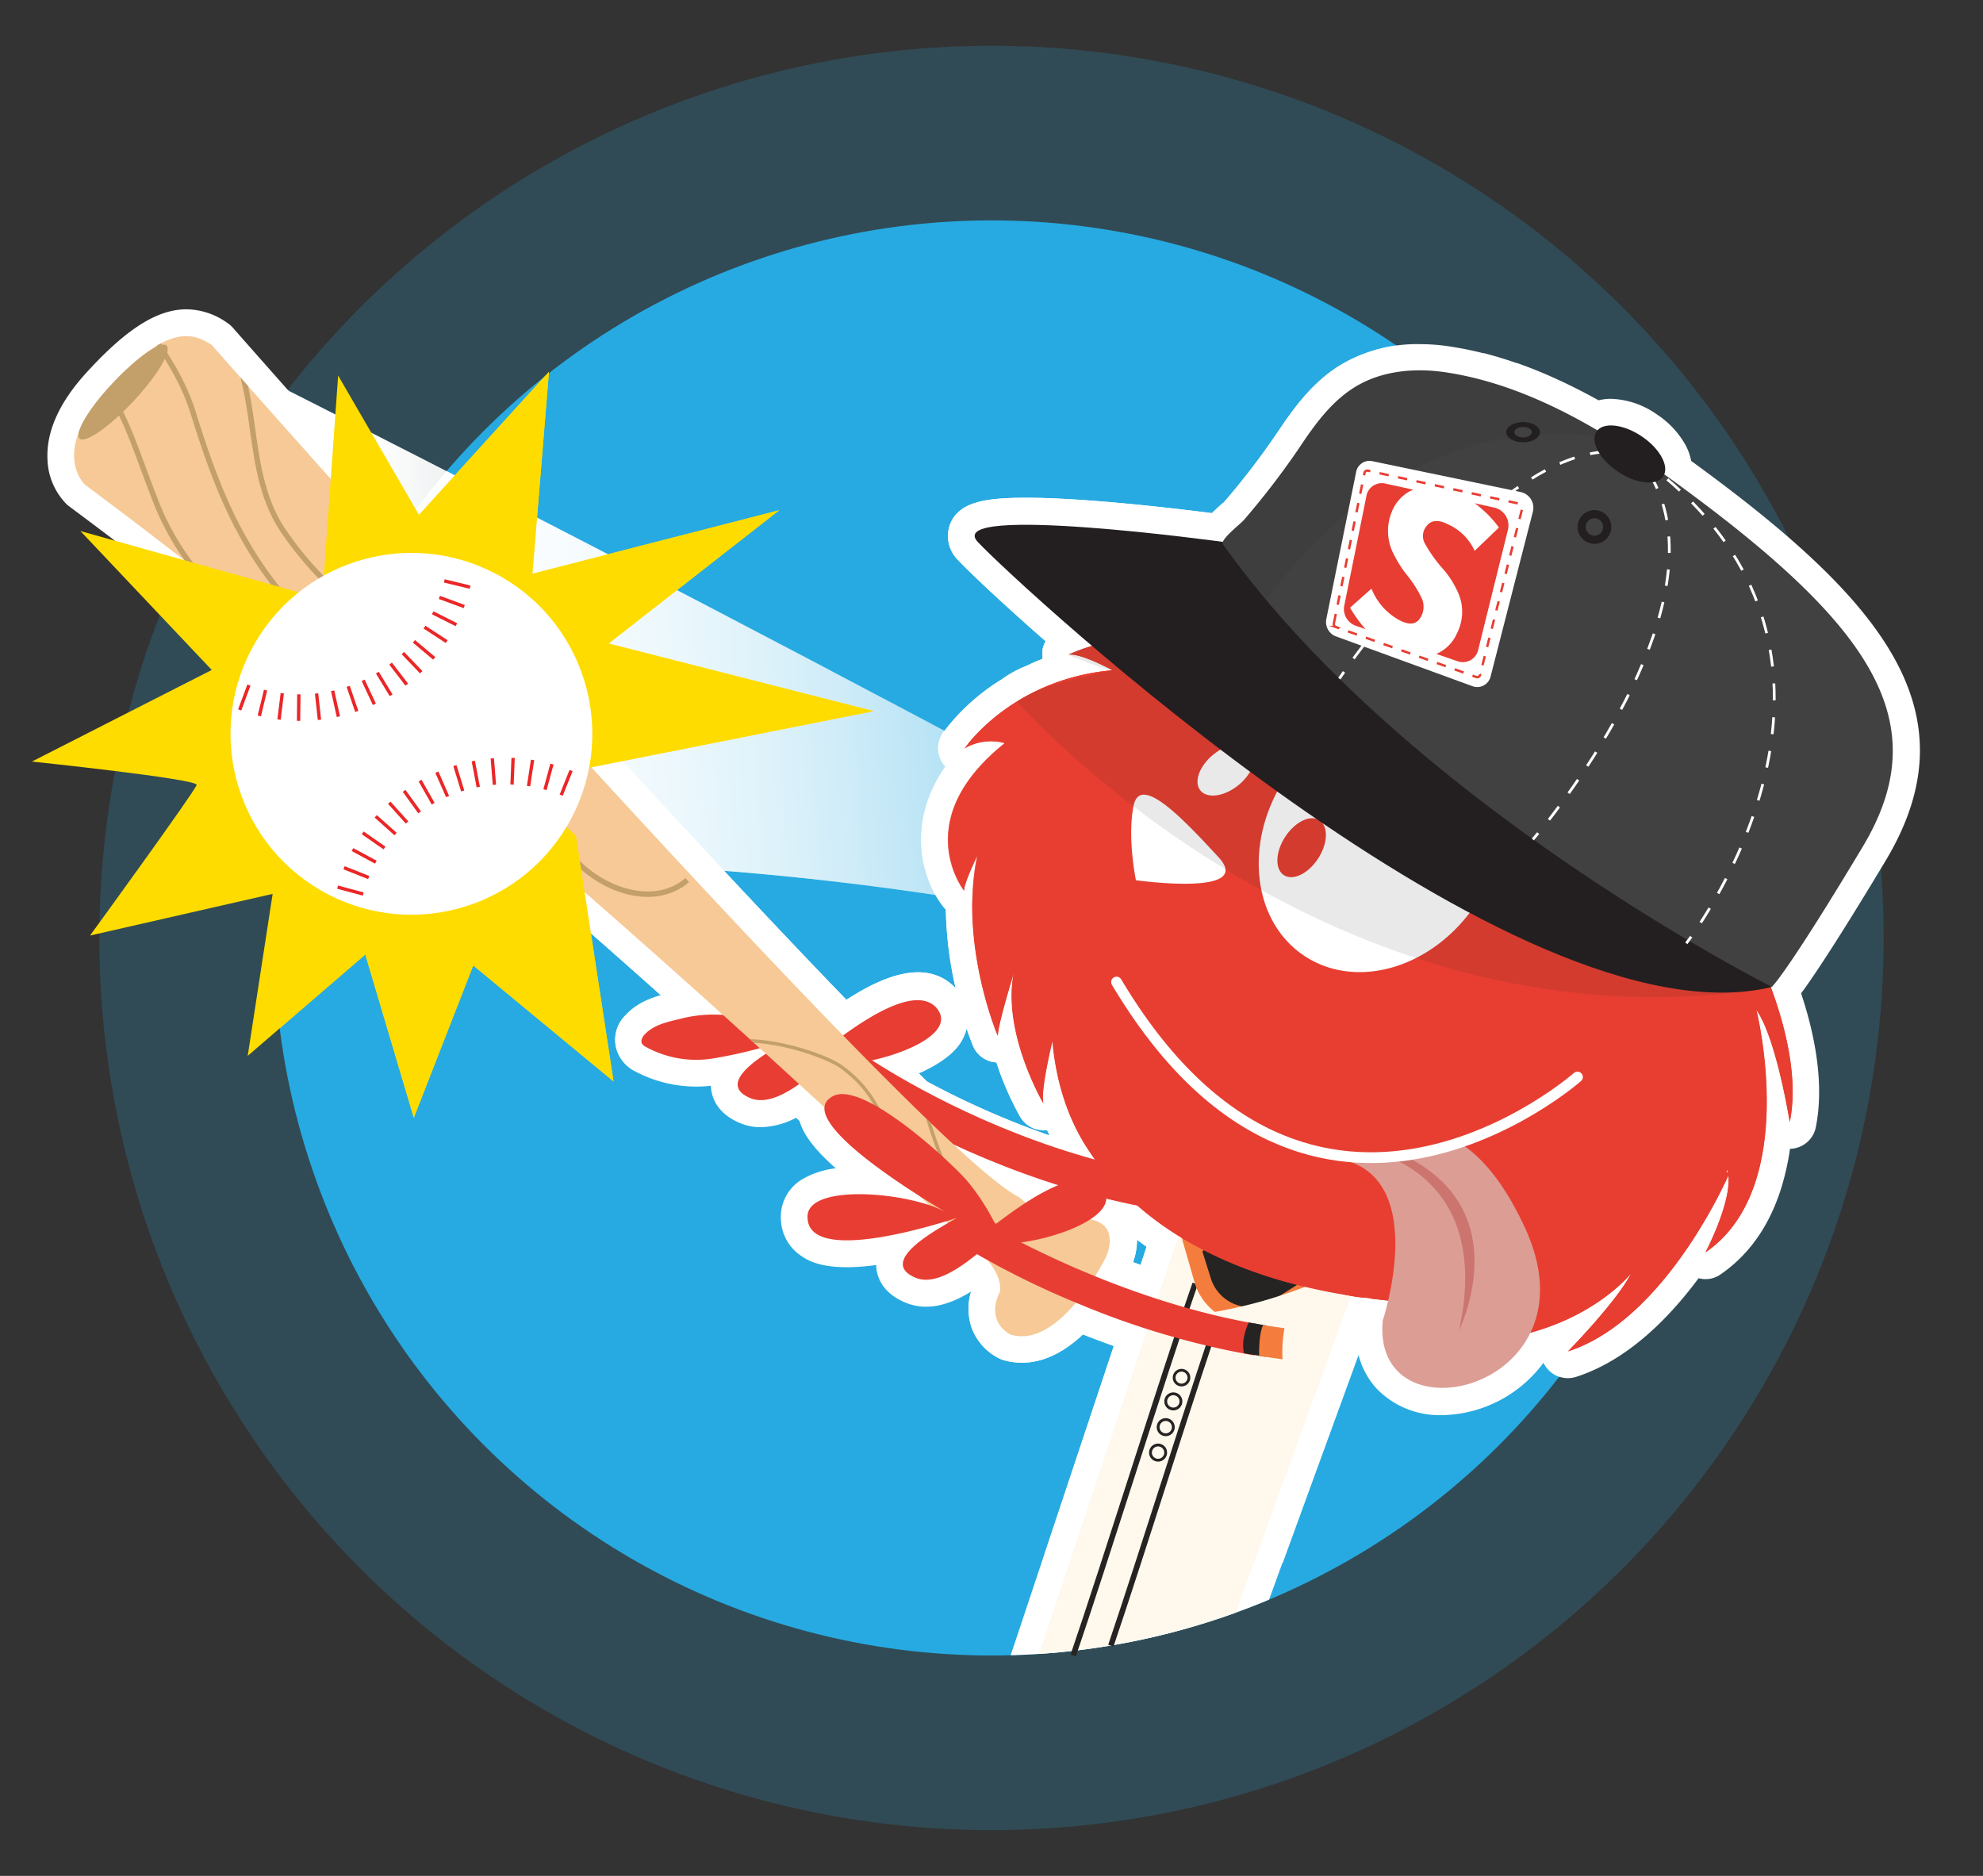 <svg xmlns="http://www.w3.org/2000/svg" xmlns:xlink="http://www.w3.org/1999/xlink" viewBox="0 0 370 350"><rect x="0" y="0" width="370" height="350" fill="#333333" stroke="none"/><defs><style>.cls-1,.cls-11,.cls-12,.cls-14,.cls-16,.cls-20,.cls-22,.cls-30,.cls-31,.cls-32,.cls-33,.cls-35,.cls-8{fill:none;}.cls-2{isolation:isolate;}.cls-3,.cls-4{fill:#27aae1;}.cls-3{opacity:0.2;}.cls-5{clip-path:url(#clip-path);}.cls-6{fill:#fff;}.cls-7{fill:#fff9ed;}.cls-11,.cls-12,.cls-8{stroke:#262423;}.cls-11,.cls-12,.cls-16,.cls-20,.cls-22,.cls-30,.cls-31,.cls-32,.cls-33,.cls-35,.cls-8{stroke-miterlimit:10;}.cls-8{stroke-width:1.04px;}.cls-9{fill:#f47d3e;}.cls-10{fill:#262423;}.cls-11{stroke-width:0.52px;}.cls-12{stroke-width:0.53px;}.cls-13{fill:#e73e31;}.cls-14,.cls-30,.cls-31,.cls-32,.cls-33{stroke:#fff;}.cls-14{stroke-linecap:round;stroke-linejoin:round;stroke-width:2.01px;}.cls-15{fill:#e83d32;}.cls-16,.cls-35{stroke:#e83d32;}.cls-16{stroke-width:6.52px;}.cls-17{fill:url(#linear-gradient);}.cls-18{fill:#f6c996;}.cls-19{clip-path:url(#clip-path-2);}.cls-20,.cls-22{stroke:#c39f69;}.cls-20{stroke-width:1.01px;}.cls-21{clip-path:url(#clip-path-3);}.cls-22{stroke-width:0.64px;}.cls-23{fill:#c39f69;}.cls-24{fill:#fedc00;}.cls-25{fill:#eb2627;}.cls-26{fill:#dc9d95;}.cls-27{fill:#cc756e;}.cls-28,.cls-34{fill:#231f20;}.cls-29{fill:#414142;}.cls-30,.cls-31,.cls-32,.cls-33{stroke-width:0.51px;}.cls-31{stroke-dasharray:2.97 2.97;}.cls-32{stroke-dasharray:3.08 3.08;}.cls-33{stroke-dasharray:3.16 3.16;}.cls-34{opacity:0.1;mix-blend-mode:multiply;}.cls-35{stroke-width:0.44px;stroke-dasharray:1.76;}</style><clipPath id="clip-path"><circle class="cls-1" cx="185" cy="175" r="133.88"/></clipPath><linearGradient id="linear-gradient" x1="72.63" y1="-104.07" x2="240.21" y2="-164.03" gradientTransform="matrix(0.96, 0.27, -0.27, 0.96, -24.85, 216.12)" gradientUnits="userSpaceOnUse"><stop offset="0" stop-color="#fff"/><stop offset="1" stop-color="#fff" stop-opacity="0"/></linearGradient><clipPath id="clip-path-2"><path class="cls-1" d="M15.88,90.46s-6.65-6,4-17.68,15.51-11.19,19.64-8.4c0,0,132.15,150,150.65,159a30.32,30.32,0,0,0,3.32,2.46c1.54,1,3.33,2.24,5.24,2.27,1.24,0,2.33-.74,3.6-.71a5.54,5.54,0,0,1,3.71,1.32c1.53,1.49,1.09,4.22.24,5.94,0,0-8.46,17.1-17.71,14.32,0,0-4.82-2.19-2-8,0,0,1.09-4.12-6.26-9.51C180.31,231.41,95.51,149.61,15.88,90.46Z"/></clipPath><clipPath id="clip-path-3"><polygon class="cls-1" points="6.49 18.88 -24.81 47.07 174.49 258.31 221.72 241.71 6.49 18.88"/></clipPath></defs><title>smaArtboard 1 copy 6</title><g class="cls-2"><g id="Layer_1" data-name="Layer 1"><circle class="cls-3" cx="185" cy="175" r="166.46"/><circle class="cls-4" cx="185" cy="175" r="133.88"/><g class="cls-5"><path class="cls-6" d="M190.67,254.25a12.2,12.2,0,0,1-3.5-.51,5,5,0,0,1-.63-.24,10.42,10.42,0,0,1-5.23-5.73,11,11,0,0,1,.23-7.77c-.25-.68-1.12-2.31-4.18-4.56a5,5,0,0,1-.51-.43C176,234.19,91.35,152.75,12.9,94.47q-.19-.14-.37-.3a12.36,12.36,0,0,1-3.67-8.49C8.61,80.5,11.09,75,16.24,69.4c7.4-8.08,13.12-11.69,18.56-11.69a13.29,13.29,0,0,1,7.57,2.51,5,5,0,0,1,1,.84c52.85,60,136.17,151.52,149.07,157.77a5,5,0,0,1,1.09.72l.48.42c1,.85,3.55,3.09,4.57,3.11.2,0,.44-.11.67-.18a11.49,11.49,0,0,1,3.27-.53c.28,0,.57,0,.87,0a10.32,10.32,0,0,1,6.16,2.61c3.36,3.19,3.08,8.24,1.31,11.82C209.36,239.75,201.63,254.25,190.67,254.25Z"/><path class="cls-6" d="M117.93,199.58a24.37,24.37,0,0,0,14.72,3c0,.07,0,.14,0,.21.1,1.7.92,4.82,5.33,6.71a10,10,0,0,0,4,.81,15,15,0,0,0,7-2c.44,2.41,2.11,5.44,7.1,9.79a16.13,16.13,0,0,0-6.51,2.1,8,8,0,0,0-3.86,7.45,8.5,8.5,0,0,0,3.71,6.62c1.29.89,4.42,3.06,14.07,1.76,0,.08,0,.16,0,.25.1,1.7.92,4.82,5.33,6.71a10,10,0,0,0,4,.81c3.74,0,7.26-2,9.9-3.83a176.89,176.89,0,0,0,16.8,8q4.16,1.72,8.28,3.18l-19.38,58.17a5,5,0,0,0-.11.49h44.34l20.81-57.09a14.73,14.73,0,0,0,3.35,6.31,16.29,16.29,0,0,0,12.28,5h0A23.94,23.94,0,0,0,288,254.21a5,5,0,0,0,6.06,2.69c9.51-3.05,17.26-10.84,22.87-18.41a4.91,4.91,0,0,0,4.08-.7c6.13-4.21,9.65-10.32,11.56-16.84a47.56,47.56,0,0,0,1.42-6.61,5,5,0,0,0,4.81-4c1.7-8.41-.36-17.86-2.74-25,3.11-4.2,8.61-12.82,15.76-24.73C368.5,132.8,351.31,112,315.55,86a10.43,10.43,0,0,0-1.07-3,16.62,16.62,0,0,0-5.37-5.71,15.71,15.71,0,0,0-8.52-2.88,9.6,9.6,0,0,0-2.32.28q-2.39-1.34-4.93-2.59l-1.12-.55-1.07-.5-1.85-.84-.59-.26q-1.39-.6-2.76-1.14h0q-1.48-.58-2.93-1.09l-.1,0q-3.05-1.06-6-1.82l-.16,0q-1.48-.37-2.94-.67l-.44-.09c-1-.19-2-.37-3-.52a37.67,37.67,0,0,0-5.48-.41h0a27.88,27.88,0,0,0-14,3.45C244.86,71,241,76.76,238.14,81a141.49,141.49,0,0,1-9.75,12.69l-.08.07L228,94l-.25.22c-.5.45-1.07,1-1.64,1.52-6.85-.88-23.65-2.87-34.67-2.87-7.61,0-12.36.78-14.09,4.74a6.3,6.3,0,0,0,1.44,6.91c1.71,1.85,7.64,7.53,16.3,15.11l-.1.2-.11.24c-.06.14-.12.28-.17.43s-.06.17-.08.25-.08.31-.11.47,0,.15,0,.23a5,5,0,0,0,0,.71s0,.08,0,.12a5,5,0,0,0,0,.54l0,.11s0,0,0,0c-1.09.42-2.11.88-3.1,1.35a20.09,20.09,0,0,0-4.47,2.45,39.32,39.32,0,0,0-11.05,10.06,5,5,0,0,0,.5,6.22l0,0c-7.61,11-4.12,21.47-.37,26.19a5.09,5.09,0,0,0,.45.5,70.2,70.2,0,0,0,1.83,14.67l-.07-.07c-6-6.16-15.29-1.21-21.75,3.2-.83-1.23-1.79-2.52-2.9-3.92l-.12-.15a94,94,0,0,0-12.55-11.24c-5.46-4.07-13.36-9-19.09-5.48a7.42,7.42,0,0,0-3.8,6.39c0,2.74,1.19,6.25,7.91,11.93l-.67.16c-2.51.6-6,1.43-8.58,4.26a6.36,6.36,0,0,0-1,7.81A6.52,6.52,0,0,0,117.93,199.58ZM209.3,229q2.25,1.93,4.64,3.61L212.81,236c-3-1.08-5.84-2.2-8.44-3.29A17.58,17.58,0,0,0,209.3,229Zm-22-7.93c-.48-.71-1-1.46-1.6-2.23q1.54.61,3.14,1.21Zm-8.05-26.62a8.39,8.39,0,0,0,1.1-2.55c.66,1.94,1.15,3.13,1.23,3.31a5,5,0,0,0,4.33,3,55.48,55.48,0,0,0,4.45,10.18,5,5,0,0,0,4.31,2.46,5.06,5.06,0,0,0,.7,0c.15.34.3.66.46,1a159.66,159.66,0,0,1-25.11-11.28C174.46,199,177.7,196.94,179.27,194.47Z"/><polygon class="cls-7" points="227.33 309.72 256.31 230.25 223.58 219.51 193.53 309.72 227.33 309.72"/><line class="cls-8" x1="223.05" y1="239.49" x2="203.29" y2="299.73"/><line class="cls-8" x1="228.81" y1="241.38" x2="209.05" y2="301.62"/><path class="cls-9" d="M229.87,246.46a10.78,10.78,0,0,1-6.92-7l-2.76-9.57L239,215l7.16,25.84-7.2,4.52A10.73,10.73,0,0,1,229.87,246.46Z"/><path class="cls-10" d="M242.52,239.42l-5.24,3.29a7.65,7.65,0,0,1-11.36-4.2l-1.57-5,13-12.59Z"/><circle class="cls-11" cx="220.45" cy="257.02" r="1.38" transform="translate(-92.47 386.4) rotate(-71.84)"/><circle class="cls-12" cx="218.93" cy="261.48" r="1.42" transform="translate(-102.96 374.12) rotate(-69.35)"/><circle class="cls-12" cx="216.08" cy="271.03" r="1.42" transform="translate(-113.74 377.64) rotate(-69.35)"/><circle class="cls-12" cx="217.51" cy="266.29" r="1.42" transform="translate(-108.38 375.9) rotate(-69.35)"/><path class="cls-6" d="M327.15,155.7c-1.66-1.7-3.37-3.34-5.1-5-3.19-3-6.48-5.86-9.66-8.87-1.57-1.48-3.07-3-4.64-4.51-.81-.77-2.74-2.1-3.38-3.08l-.53-.45c-.48-.4-1-.79-1.47-1.18l-13.94.78L278,115.64q-3.34-2-6.74-3.95Q267,109.3,262.7,107q-2.14-1.12-4.3-2.21l-2.55-1.26-2.92-1.37q-2.14-1-4.3-1.95c-2.17-1-4.35-1.9-6.53-2.83l-4.49,12.67-29.13,23.12-6.79,32.63,15.19,42.65,32.69,19.8,44.61-1.62L321,182.88l8.29-14,1.7-1.44A40.28,40.28,0,0,1,327.15,155.7Z"/><path class="cls-13" d="M326.94,176.2c2.39-1.57,4.6-3.09,6.67-4.57a34.16,34.16,0,0,1-4.81-9.38,21.41,21.41,0,0,1-2.09.64,76.31,76.31,0,0,0-2.19-9.8q-1.23-1.19-2.47-2.36c-3.19-3-6.48-5.86-9.66-8.87-1.57-1.48-3.07-3-4.64-4.51-.81-.77-2.74-2.1-3.38-3.08l-.53-.45a222.8,222.8,0,0,0-32.61-22.14Q267,109.3,262.7,107q-2.14-1.12-4.3-2.21l-2.55-1.26-2.92-1.37-.15-.07c-3.87.66-7.47,1.4-9.29,1.79a19,19,0,0,1-2,2.12,18,18,0,0,1-7.75,5,18.08,18.08,0,0,1-8.83,2.08l-4.85,6.49a35.47,35.47,0,0,0-20.7,2.58c2.33-.3,8.19,2.91,8.19,2.91-18.85,1.66-27.61,14.6-27.61,14.6a9.67,9.67,0,0,1,7.53-1c-18.08,14.36-7.61,27.56-7.61,27.56-.11-1.28,2.44-6.51,2.44-6.51-3.41,16.49,3.85,33.56,3.85,33.56,0-2.14,3-11.77,3-11.77-2.25,11.21,5.53,24.4,5.53,24.4-.71-2,1.67-11.72,1.67-11.72.85,9.89,4.16,16.59,6.76,20.44a22.56,22.56,0,0,0,3.29,4c.48.45.95.89,1.42,1.32h0l-.13,0a40.64,40.64,0,0,1,7.05,6.16c-8-8.82-5.35-4.62.64-1.45,4.4,2.33,7,4.63,11.42,5.41,9.26,1.62,18.36,3.49,27.52,5.63,10,2.34,16.59,2.17,26.27,2.8l5.74,1.26c4.12-1.11,8.22-2,12.47-2.76.69-.12,1.38-.17,2.07-.23a104.09,104.09,0,0,0,8.54-8.8c-.1,2.53-2.18,5.8-4.44,8.66a29.52,29.52,0,0,1,4.94.68l.16-.11a11,11,0,0,1,2.07-1l-.67.05c6.92-7.39,10.78-18,10.78-18,1.55,4.8-4.05,15.43-4.05,15.43,17.8-12.22,9.47-45.27,9.47-45.27,3.76,5.23,6.25,20.94,6.25,20.94C336.84,195,326.94,176.2,326.94,176.2Zm-115-12s-1.65-8-.42-13.9,9,2.21,15.84,9.64S211.95,164.23,211.95,164.23Zm63.52,4.35c-7.82,11.91-22.14,16.31-32,9.85S232,157.07,239.8,145.16s27.12-23.88,37-17.42S283.29,156.68,275.47,168.59Z"/><path class="cls-13" d="M268,225.17s37-13.87,37.62-13.68,17.05,7.42,17.05,7.42S311,246.22,292.57,252.13c0,0,9.24-9.43,11.76-14.55,0,0-13.9,17.74-45.54,11.56a6.8,6.8,0,0,0,.22-.93,41.52,41.52,0,0,0,16.07-5.14,109.31,109.31,0,0,1-18.54-.69c-.47,0-.86-.17-1.38-.22a26,26,0,0,1-3.5-.45c-15.9-2.53-36.13-9.2-48-26.34Z"/><path class="cls-14" d="M301.57,187s-36,55.31-87.61,6"/><path class="cls-6" d="M310,190.73s3-20.37-18.4-9.13C291.57,181.61,308.1,175.39,310,190.73Z"/><ellipse class="cls-13" cx="256.56" cy="170.59" rx="6.07" ry="3.11" transform="translate(-25.11 295.44) rotate(-57.53)"/><ellipse class="cls-6" cx="224.6" cy="142.73" rx="6.07" ry="3.11" transform="translate(-21.99 242.78) rotate(-54.52)"/><path class="cls-15" d="M155.18,198.27c4.79,1.49,25.06-4.15,19.44-10.35-4.48-4.62-15.95,4.25-19.64,7l-.38-.53a41.4,41.4,0,0,0-4.95-7.5c-3.06-3.56-19.85-19.18-25.24-15.71-7.49,4.35,17.24,19.15,21.24,21.54A24.65,24.65,0,0,0,127.29,190c-2.45.62-5.16,1.06-7,3-.45.48-.82,1.21-.47,1.77a1.66,1.66,0,0,0,.6.51,19.56,19.56,0,0,0,12.78,2.18A86.22,86.22,0,0,0,146.86,194l.85-.27c-3.29,1.92-15,8.05-7.74,11.14,3.75,1.61,8.62-2.12,11.4-4.31"/><path class="cls-16" d="M156.39,197.48s44.46,33.3,97,25.69"/><path class="cls-17" d="M33.72,62.79s124.56,61.88,253.62,134c0,0-68.83-30.48-168.94-35.39l-78.27-81"/><path class="cls-18" d="M15.88,90.46s-6.65-6,4-17.68,15.51-11.19,19.64-8.4c0,0,132.15,150,150.65,159,2.32,2,5.78,5.26,9.13,4.67,1.25-.22,2.22-.75,3.52-.62a5.42,5.42,0,0,1,3.19,1.26c1.56,1.49,1.13,4.23.27,6,0,0-8.46,17.1-17.71,14.32,0,0-4.82-2.19-2-8,0,0,1.09-4.12-6.26-9.51C180.31,231.41,95.51,149.61,15.88,90.46Z"/><g class="cls-19"><path class="cls-20" d="M88.52,120.08C75.18,124,60.31,109.73,53.38,99.79,44.76,88,49.49,72.25,40.88,60.45c-5-7-11.48-11.25-19.12-14.49"/><g class="cls-21"><path class="cls-20" d="M142.41,219.62c0-12.78-9.17-21.42-17.64-29.32-7.12-6.41-12.75-20.9-23-21.08a16.65,16.65,0,0,0-10.17,4.44c-1.82,1-3.91,6.9-3.76,4.06"/><path class="cls-20" d="M109,145.11c-16,7.68,7.35,29.13,19.23,19.11"/><path class="cls-20" d="M-6.48,25.84c-3.13-1.23,2.31,3.32,3.65,4.8,4.32,5.55,9.47,9,14.54,13.89,8.83,7.56,20.58,20.6,24.23,32.15,4.25,13.71,8.62,25.3,18.68,36.47,9.73,10.8,27.65,14.22,33.73,27,8.05,15.68-.47,29.44-16.27,32.87"/><path class="cls-20" d="M-26.29,58.53c5.7-7.16,30.18-.2,37,4.42C22,71,24,80.68,28.72,92.64a48.7,48.7,0,0,0,9.81,16.13"/><path class="cls-22" d="M239.84,297.7c0-8.06-5.78-13.5-11.12-18.48-4.49-4-8-13.18-14.52-13.29a10.5,10.5,0,0,0-6.41,2.8c-1.15.61-2.46,4.35-2.37,2.56"/><path class="cls-22" d="M218.8,250.73c-10.1,4.84,4.64,18.37,12.12,12"/><path class="cls-22" d="M146,175.54c-2-.77,1.46,2.09,2.3,3,2.73,3.5,6,5.68,9.17,8.76,5.57,4.77,13,13,15.28,20.27,2.68,8.64,5.43,15.95,11.78,23,6.13,6.81,17.43,9,21.26,17,5.08,9.89-.3,18.56-10.26,20.72"/><path class="cls-22" d="M133.48,196.15c3.59-4.51,19-.12,23.35,2.79,7.12,5.07,8.37,11.18,11.33,18.72a30.7,30.7,0,0,0,6.18,10.17"/></g></g><path class="cls-23" d="M31.09,64.49c-1-1-5.5,2.13-10,6.91s-7.28,9.45-6.24,10.42,5.51-2.13,10-6.91S32.12,65.46,31.09,64.49Z"/><path class="cls-15" d="M186,231.72c4.79,1.49,25.06-4.15,19.44-10.35-4.48-4.62-15.95,4.25-19.64,7l-.38-.53a41.4,41.4,0,0,0-4.95-7.5c-3.06-3.56-19.85-19.18-25.24-15.71-7.49,4.35,17.24,19.15,21.24,21.54-6.57-3.74-26.38-5.58-25.79,1.13.42,8.28,22,1.83,27.85-.06-3.29,1.92-15,8.05-7.74,11.14,3.75,1.61,8.62-2.12,11.4-4.31"/><path class="cls-24" d="M60.12,111.74,15,99.08,39.51,125,5.95,142.09s31,3.24,30.74,4.36-19.89,28.1-19.89,28.1l34.07-7.77L46.22,197l21.94-18.91,9.05,30.46,11.09-28.42,26.18,21.64-7-45.82Z"/><polyline class="cls-24" points="60.12 111.74 63.09 70.07 78.17 96.05 102.43 69.34 99.35 107.03 145.39 95.2 113.58 120.06 163.06 132.68 106.85 143.87"/><circle class="cls-6" cx="76.76" cy="136.93" r="33.75" transform="translate(-80.14 141.69) rotate(-62.47)"/><rect class="cls-25" x="65.07" y="163.7" width="0.62" height="4.95" transform="translate(-112.08 186.06) rotate(-74.92)"/><polygon class="cls-25" points="68.68 164.02 64.08 162.19 64.31 161.61 68.91 163.44 68.68 164.02"/><polygon class="cls-25" points="69.98 161.14 65.62 158.78 65.92 158.24 70.28 160.59 69.98 161.14"/><rect class="cls-25" x="69.41" y="154.32" width="0.62" height="4.95" transform="translate(-98.84 124.63) rotate(-55.22)"/><polygon class="cls-25" points="73.6 155.84 69.9 152.54 70.31 152.08 74.01 155.38 73.6 155.84"/><rect class="cls-25" x="73.98" y="149.14" width="0.62" height="4.96" transform="translate(-82.42 88.79) rotate(-42.05)"/><rect class="cls-25" x="76.54" y="147.08" width="0.62" height="4.95" transform="translate(-72.94 73.16) rotate(-35.78)"/><rect class="cls-25" x="79.3" y="145.32" width="0.62" height="4.95" transform="translate(-62.48 58.39) rotate(-29.51)"/><path class="cls-25" d="M83.23,148.74l-2-4.55.57-.24,2,4.55Z"/><rect class="cls-25" x="85.29" y="142.74" width="0.62" height="4.95" transform="translate(-38.89 31.56) rotate(-17.09)"/><rect class="cls-25" x="88.47" y="141.94" width="0.62" height="4.95" transform="translate(-25.56 19.26) rotate(-10.83)"/><rect class="cls-25" x="91.74" y="141.49" width="0.62" height="4.95" transform="translate(-11.15 7.77) rotate(-4.56)"/><path class="cls-25" d="M95.23,146.36c.08-2,.12-3,.2-4.95l.62,0c-.08,2-.12,3-.2,5Z"/><rect class="cls-25" x="96.51" y="143.91" width="4.95" height="0.62" transform="translate(-58.54 220.26) rotate(-81.3)"/><rect class="cls-25" x="99.85" y="144.63" width="4.95" height="0.62" transform="translate(-64.36 205.69) rotate(-74.8)"/><rect class="cls-25" x="103.16" y="145.74" width="4.95" height="0.62" transform="translate(-69.23 189.78) rotate(-68.16)"/><polygon class="cls-25" points="82.83 108.69 82.97 108.08 87.79 109.25 87.64 109.85 82.83 108.69"/><rect class="cls-25" x="83.99" y="109.83" width="0.62" height="4.95" transform="translate(-50.19 152.7) rotate(-69.82)"/><polygon class="cls-25" points="85.02 116.83 80.59 114.61 80.88 114.06 85.3 116.28 85.02 116.83"/><polygon class="cls-25" points="83.18 119.97 79.03 117.27 79.37 116.75 83.52 119.45 83.18 119.97"/><rect class="cls-25" x="78.82" y="118.77" width="0.62" height="4.95" transform="translate(-64.62 103.98) rotate(-50.02)"/><rect class="cls-25" x="76.57" y="121.18" width="0.62" height="4.95" transform="translate(-64.18 87.55) rotate(-43.78)"/><rect class="cls-25" x="74.08" y="123.31" width="0.62" height="4.95" transform="translate(-61.22 71.32) rotate(-37.52)"/><rect class="cls-25" x="71.38" y="125.15" width="0.62" height="4.95" transform="translate(-55.84 55.76) rotate(-31.28)"/><rect class="cls-25" x="68.5" y="126.7" width="0.62" height="4.95" transform="translate(-48.24 41.3) rotate(-25.06)"/><rect class="cls-25" x="65.46" y="127.92" width="0.62" height="4.95" transform="translate(-38.55 28.19) rotate(-18.82)"/><rect class="cls-25" x="62.3" y="128.82" width="0.62" height="4.95" transform="translate(-27.06 16.76) rotate(-12.56)"/><rect class="cls-25" x="59.04" y="129.36" width="0.62" height="4.95" transform="translate(-13.99 7.24) rotate(-6.24)"/><rect class="cls-25" x="53.26" y="131.71" width="4.95" height="0.62" transform="translate(-76.89 186.3) rotate(-89.37)"/><rect class="cls-25" x="49.89" y="131.48" width="4.95" height="0.62" transform="translate(-84.86 167.57) rotate(-82.94)"/><polygon class="cls-25" points="48.08 133.5 49.25 128.69 49.85 128.83 48.69 133.64 48.08 133.5"/><rect class="cls-25" x="43.11" y="129.82" width="4.95" height="0.62" transform="translate(-92.27 127.43) rotate(-69.57)"/><path class="cls-7" d="M222.61,251.26a95.21,95.21,0,0,0,29-8.37l-2.54-5.18a88.94,88.94,0,0,1-27.26,7.78A18.46,18.46,0,0,1,222.61,251.26Z"/><path class="cls-15" d="M234.09,252.59a16.31,16.31,0,0,1,.44-5.57c-26.4-4.54-49.14-18-49.45-18.14l-3,5a158.06,158.06,0,0,0,19.31,9.43,152,152,0,0,0,32.65,9.58C234.08,252.75,234.08,252.67,234.09,252.59Z"/><path class="cls-10" d="M233,246.74s-1.57,3.12-.87,5.75l4,.67s-.11-5,.27-5.84Z"/><path class="cls-9" d="M234.94,253s-.13-3.92.73-5.76l4,.57a24.94,24.94,0,0,0-.37,5.8Z"/><path class="cls-6" d="M327.15,155.7c-1.66-1.7-3.37-3.34-5.1-5-3.19-3-6.48-5.86-9.66-8.87-1.57-1.48-3.07-3-4.64-4.51-.81-.77-2.74-2.1-3.38-3.08l-.53-.45c-.48-.4-1-.79-1.47-1.18l-13.94.78L278,115.64q-3.34-2-6.74-3.95Q267,109.3,262.7,107q-2.14-1.12-4.3-2.21l-2.55-1.26-2.92-1.37q-2.14-1-4.3-1.95c-2.17-1-4.35-1.9-6.53-2.83l-4.49,12.67-29.13,23.12-6.79,32.63,15.19,42.65,32.69,19.8,44.61-1.62L321,182.88l8.29-14,1.7-1.44A40.28,40.28,0,0,1,327.15,155.7Z"/><path class="cls-13" d="M326.94,176.2c2.39-1.57,4.6-3.09,6.67-4.57a34.16,34.16,0,0,1-4.81-9.38,21.41,21.41,0,0,1-2.09.64,76.31,76.31,0,0,0-2.19-9.8q-1.23-1.19-2.47-2.36c-3.19-3-6.48-5.86-9.66-8.87-1.57-1.48-3.07-3-4.64-4.51-.81-.77-2.74-2.1-3.38-3.08l-.53-.45a222.8,222.8,0,0,0-32.61-22.14Q267,109.3,262.7,107q-2.14-1.12-4.3-2.21l-2.55-1.26-2.92-1.37-.15-.07c-5.52.95-10.52,2.05-10.52,2.05a13.87,13.87,0,0,1-.19-6.78l-1.14-.48a18.13,18.13,0,0,1-2.39,3.3,18.19,18.19,0,0,1-6.76,6.2,15.33,15.33,0,0,1-3,1.57l-8.67,11.6a35.47,35.47,0,0,0-20.7,2.58c2.33-.3,8.19,2.91,8.19,2.91-18.85,1.66-27.61,14.6-27.61,14.6a9.67,9.67,0,0,1,7.53-1c-18.08,14.36-7.61,27.56-7.61,27.56-.11-1.28,2.44-6.51,2.44-6.51-3.41,16.49,3.85,33.56,3.85,33.56,0-2.14,3-11.77,3-11.77-2.25,11.21,5.53,24.4,5.53,24.4-.71-2,1.67-11.72,1.67-11.72.85,9.89,4.16,16.59,6.76,20.44a22.56,22.56,0,0,0,3.29,4c.48.45.95.89,1.42,1.32h0l-.13,0a40.64,40.64,0,0,1,7.05,6.16c-8-8.82-5.35-4.62.64-1.45,4.4,2.33,7,4.63,11.42,5.41,9.26,1.62,18.36,3.49,27.52,5.63,10,2.34,16.59,2.17,26.27,2.8l5.74,1.26c4.12-1.11,8.22-2,12.47-2.76.69-.12,1.38-.17,2.07-.23a104.09,104.09,0,0,0,8.54-8.8c-.1,2.53-2.18,5.8-4.44,8.66a29.52,29.52,0,0,1,4.94.68l.16-.11a11,11,0,0,1,2.07-1l-.67.05c6.92-7.39,10.78-18,10.78-18,1.55,4.8-4.05,15.43-4.05,15.43,17.8-12.22,9.47-45.27,9.47-45.27,3.76,5.23,6.25,20.94,6.25,20.94C336.84,195,326.94,176.2,326.94,176.2Zm-115-12s-1.65-8-.42-13.9,9,2.21,15.84,9.64S211.95,164.23,211.95,164.23Zm63.52,4.35c-7.82,11.91-22.14,16.31-32,9.85S232,157.07,239.8,145.16s27.12-23.88,37-17.42S283.29,156.68,275.47,168.59Z"/><path class="cls-13" d="M268,225.17s37-13.87,37.62-13.68,17.05,7.42,17.05,7.42S311,246.22,292.57,252.13c0,0,9.24-9.43,11.76-14.55,0,0-13.9,17.74-45.54,11.56a6.8,6.8,0,0,0,.22-.93,41.52,41.52,0,0,0,16.07-5.14,109.31,109.31,0,0,1-18.54-.69c-.47,0-.86-.17-1.38-.22a26,26,0,0,1-3.5-.45c-15.9-2.53-36.13-9.2-48-26.34Z"/><ellipse class="cls-13" cx="242.86" cy="158.15" rx="6.1" ry="3.68" transform="translate(-21.73 276.4) rotate(-57.15)"/><ellipse class="cls-6" cx="228.12" cy="144.66" rx="6.1" ry="3.68" transform="matrix(0.78, -0.63, 0.63, 0.78, -40.34, 174.52)"/><path class="cls-26" d="M284.57,229.15c-4.31-9.38-9-14.3-13.41-16.59a12.2,12.2,0,0,1-4.29,1.25,12.34,12.34,0,0,1-6,1.34,12.1,12.1,0,0,1-3.6.74,12.3,12.3,0,0,1-5.17,0c-.49.43-.76.7-.76.7,15.08,4.47,6.66,29.8,6.66,29.8C255.86,269.31,298.41,259.25,284.57,229.15Z"/><path class="cls-27" d="M261,215.14h-.11a11.86,11.86,0,0,1-2.06.57c6.89,2.74,18.18,10.64,13.41,32.51C272.2,248.22,283.71,225.27,261,215.14Z"/><path class="cls-14" d="M294.33,200.95s-49.48,43.64-86-17.72"/><path class="cls-28" d="M228.46,101.14s-52.78-7.26-46,0,100.4,94.6,148.17,83Z"/><path class="cls-29" d="M228.18,101.54c-.58-.82,3.31-3.8,3.93-4.54a147,147,0,0,0,10.17-13.23c3-4.51,6.26-9.13,11.08-11.88s10.74-3.25,16.27-2.44c14.85,2.19,28.73,10.3,40.72,18.92,38.49,27.67,51.41,45.93,37.21,69.61s-16.95,26.15-16.95,26.15S262.7,150,228.18,101.54Z"/><path class="cls-30" d="M304.1,84.7a15.05,15.05,0,0,0-1.51-.28"/><path class="cls-31" d="M299.63,84.3c-18.6.88-41.57,30.92-48,39.84"/><path class="cls-30" d="M250.77,125.36c-.57.81-.87,1.26-.87,1.26"/><path class="cls-30" d="M305.05,84.7q.52.58,1,1.18"/><path class="cls-32" d="M307.8,88.42c13.07,21.72-12.38,56.48-19.79,65.82"/><path class="cls-30" d="M287,155.44c-.62.77-1,1.18-1,1.18"/><path class="cls-30" d="M314.64,176s.33-.43.91-1.23"/><path class="cls-33" d="M317.33,172.13c8.5-13.07,31.74-56.7-12.49-87.52"/><path class="cls-30" d="M303.52,83.71l-1.28-.85"/><ellipse class="cls-28" cx="304.1" cy="84.7" rx="3.97" ry="7.5" transform="translate(64.19 289.87) rotate(-56.1)"/><path class="cls-34" d="M300.65,81.87c-9.56-5.92-20-10.79-31-12.41-5.53-.82-11.42-.33-16.27,2.44s-8,7.37-11.08,11.88A146.9,146.9,0,0,1,232.12,97c-.63.74-4.52,3.72-3.93,4.54,2.52,3.53,5.22,7,8,10.36C245.25,99.69,267.46,76,300.65,81.87Z"/><circle class="cls-28" cx="297.5" cy="98.32" r="3.15"/><circle class="cls-29" cx="297.5" cy="98.32" r="1.63"/><ellipse class="cls-28" cx="284.19" cy="80.64" rx="3.15" ry="1.89"/><ellipse class="cls-29" cx="284.19" cy="80.64" rx="1.63" ry="0.98"/><path class="cls-6" d="M274.67,128l-25.53-9.31a2.87,2.87,0,0,1-1.66-3.23L253,88.24A2.57,2.57,0,0,1,255.84,86l27.93,5.81A3,3,0,0,1,286,95.53l-7.89,30.75A2.56,2.56,0,0,1,274.67,128Z"/><path class="cls-35" d="M248.89,116.27l5.7-28a.53.53,0,0,1,.6-.46L283.58,94a.62.62,0,0,1,.46.77l-7.89,31.17a.53.53,0,0,1-.72.37l-26.2-9.33A.6.6,0,0,1,248.89,116.27Z"/><path class="cls-15" d="M278.87,94.72l-3.73-.83c.34.25.69.5,1,.78a20,20,0,0,1,3.54,3.76l-4.53,4.34a9.87,9.87,0,0,0-4.93-4.92q-3.25-1.68-4.51,1.07a2.9,2.9,0,0,0,.15,2.48,26,26,0,0,0,3.4,4.77,17.38,17.38,0,0,1,2.8,4.41,10.21,10.21,0,0,1,.61,1.92,8.94,8.94,0,0,1-.88,5.79A7.25,7.25,0,0,1,268,122l3.92,1.36a2.94,2.94,0,0,0,3.88-2.07l5.54-22.37A3.41,3.41,0,0,0,278.87,94.72Z"/><path class="cls-15" d="M262.42,107.17a20.59,20.59,0,0,1-2.21-3.46,9.41,9.41,0,0,1-.5-8.27,7.48,7.48,0,0,1,3.22-3.72,6.94,6.94,0,0,1,.77-.36l-5.4-1.18a2.93,2.93,0,0,0-3.37,2.49l-4.1,20.28a3.3,3.3,0,0,0,2,3.75l2,.71-.14-.13a25.42,25.42,0,0,1-2.79-3.9l4-3.55a11.5,11.5,0,0,0,4.69,5.58c2.25,1.38,3.79,1.22,4.62-.48a3.9,3.9,0,0,0,.15-3.12A20.84,20.84,0,0,0,262.42,107.17Z"/><path class="cls-34" d="M189.76,130.93s58.11,66,139.23,53.55L209,119.43s-7.78,1.27-9.65,2.76c0,0,6.35,2.64,8.19,2.91C207.59,125.09,193.57,127.64,189.76,130.93Z"/></g><path class="cls-6" d="M190.67,254.25a12.2,12.2,0,0,1-3.5-.51,5,5,0,0,1-.63-.24,10.42,10.42,0,0,1-5.23-5.73,11,11,0,0,1,.23-7.77c-.25-.68-1.12-2.31-4.18-4.56a5,5,0,0,1-.51-.43C176,234.19,91.35,152.75,12.9,94.47q-.19-.14-.37-.3a12.36,12.36,0,0,1-3.67-8.49C8.61,80.5,11.09,75,16.24,69.4c7.4-8.08,13.12-11.69,18.56-11.69a13.29,13.29,0,0,1,7.57,2.51,5,5,0,0,1,1,.84c52.85,60,136.17,151.52,149.07,157.77a5,5,0,0,1,1.09.72l.48.42c1,.85,3.55,3.09,4.57,3.11.2,0,.44-.11.67-.18a11.49,11.49,0,0,1,3.27-.53c.28,0,.57,0,.87,0a10.32,10.32,0,0,1,6.16,2.61c3.36,3.19,3.08,8.24,1.31,11.82C209.36,239.75,201.63,254.25,190.67,254.25Z"/><path class="cls-6" d="M315.55,86a10.43,10.43,0,0,0-1.07-3,16.62,16.62,0,0,0-5.37-5.71,15.71,15.71,0,0,0-8.52-2.88,9.6,9.6,0,0,0-2.32.28q-2.39-1.34-4.93-2.59l-1.12-.55-1.07-.5-1.85-.84-.59-.26q-1.39-.6-2.76-1.14h0q-1.48-.58-2.93-1.09l-.1,0q-3.05-1.06-6-1.82l-.16,0q-1.48-.37-2.94-.67l-.44-.09c-1-.19-2-.37-3-.52a37.67,37.67,0,0,0-5.48-.41h0a27.88,27.88,0,0,0-14,3.45C244.86,71,241,76.76,238.14,81a141.49,141.49,0,0,1-9.75,12.69l-.08.07L228,94l-.25.22c-.5.45-1.07,1-1.64,1.52-6.85-.88-23.65-2.87-34.67-2.87-7.61,0-12.36.78-14.09,4.74a6.3,6.3,0,0,0,1.44,6.91c1.71,1.85,7.64,7.53,16.3,15.11l-.1.2-.11.24c-.06.14-.12.28-.17.43s-.06.17-.08.25-.08.31-.11.47,0,.15,0,.23a5,5,0,0,0,0,.71s0,.08,0,.12a5,5,0,0,0,0,.54l0,.11s0,0,0,0c-1.09.42-2.11.88-3.1,1.35a20.09,20.09,0,0,0-4.47,2.45,39.32,39.32,0,0,0-11.05,10.06,5,5,0,0,0,.5,6.22l0,0c-7.61,11-4.12,21.47-.37,26.19a5.09,5.09,0,0,0,.45.5,70.2,70.2,0,0,0,1.83,14.67l-.07-.07c-6-6.16-15.29-1.21-21.75,3.2-.83-1.23-1.79-2.52-2.9-3.92l-.12-.15a94,94,0,0,0-12.55-11.24c-5.46-4.07-13.36-9-19.09-5.48a7.42,7.42,0,0,0-3.8,6.39c0,2.74,1.19,6.25,7.91,11.93l-.67.16c-2.51.6-6,1.43-8.58,4.26a6.36,6.36,0,0,0-1,7.81,6.52,6.52,0,0,0,2.32,2.17,24.37,24.37,0,0,0,14.72,3c0,.07,0,.14,0,.21.1,1.7.92,4.82,5.33,6.71a10,10,0,0,0,4,.81,15,15,0,0,0,7-2c.44,2.41,2.11,5.44,7.1,9.79a16.13,16.13,0,0,0-6.51,2.1,8,8,0,0,0-3.86,7.45,8.5,8.5,0,0,0,3.71,6.62c1.29.89,4.42,3.06,14.07,1.76,0,.08,0,.16,0,.25.1,1.7.92,4.82,5.33,6.71a10,10,0,0,0,4,.81c3.74,0,7.26-2,9.9-3.83a176.89,176.89,0,0,0,16.8,8q4.16,1.72,8.28,3.18l-13.2,39.63q9.37,3,18.89,5.47c5.93-.68,11.89-1.7,17.76-2.83,2.67-.52,5.33-1.08,8-1.66l14.23-39a14.73,14.73,0,0,0,3.35,6.31,16.29,16.29,0,0,0,12.28,5h0A23.94,23.94,0,0,0,288,254.21a5,5,0,0,0,6.06,2.69c9.51-3.05,17.26-10.84,22.87-18.41a4.91,4.91,0,0,0,4.08-.7c6.13-4.21,9.65-10.32,11.56-16.84a47.56,47.56,0,0,0,1.42-6.61,5,5,0,0,0,4.81-4c1.7-8.41-.36-17.86-2.74-25,3.11-4.2,8.61-12.82,15.76-24.73C368.5,132.8,351.31,112,315.55,86ZM187.32,221.09c-.48-.71-1-1.46-1.6-2.23q1.54.61,3.14,1.21Zm-16.58-20.53c3.72-1.55,7-3.63,8.53-6.09a8.39,8.39,0,0,0,1.1-2.55c.66,1.94,1.15,3.13,1.23,3.31a5,5,0,0,0,4.33,3,55.48,55.48,0,0,0,4.45,10.18,5,5,0,0,0,4.31,2.46,5.06,5.06,0,0,0,.7,0c.15.34.3.66.46,1A159.66,159.66,0,0,1,170.74,200.56ZM212.81,236c-3-1.08-5.84-2.2-8.44-3.29a17.58,17.58,0,0,0,4.93-3.7q2.25,1.93,4.64,3.61Z"/><path class="cls-7" d="M231.25,293.32l2.23-.45,22.83-62.63-32.73-10.73-24.2,72.65c0,12.68,5.81,10.57,10.54,11.82C215.84,303.31,225.39,294.45,231.25,293.32Z"/><path class="cls-8" d="M223,239.49c-6,17.29-16.85,52.13-22.76,69.4"/><path class="cls-8" d="M228.81,241.38c-5.76,16.4-15.63,48.24-21.54,65.66"/><path class="cls-9" d="M229.87,246.46a10.78,10.78,0,0,1-6.92-7l-2.76-9.57L239,215l7.16,25.84-7.2,4.52A10.73,10.73,0,0,1,229.87,246.46Z"/><path class="cls-10" d="M242.52,239.42l-5.24,3.29a7.65,7.65,0,0,1-11.36-4.2l-1.57-5,13-12.59Z"/><circle class="cls-11" cx="220.45" cy="257.02" r="1.38" transform="translate(-92.47 386.4) rotate(-71.84)"/><circle class="cls-12" cx="218.93" cy="261.48" r="1.42" transform="translate(-102.96 374.12) rotate(-69.35)"/><circle class="cls-12" cx="216.08" cy="271.03" r="1.42" transform="translate(-113.74 377.64) rotate(-69.35)"/><circle class="cls-12" cx="217.51" cy="266.29" r="1.42" transform="translate(-108.38 375.9) rotate(-69.35)"/><path class="cls-6" d="M327.15,155.7c-1.66-1.7-3.37-3.34-5.1-5-3.19-3-6.48-5.86-9.66-8.87-1.57-1.48-3.07-3-4.64-4.51-.81-.77-2.74-2.1-3.38-3.08l-.53-.45c-.48-.4-1-.79-1.47-1.18l-13.94.78L278,115.64q-3.34-2-6.74-3.95Q267,109.3,262.7,107q-2.14-1.12-4.3-2.21l-2.55-1.26-2.92-1.37q-2.14-1-4.3-1.95c-2.17-1-4.35-1.9-6.53-2.83l-4.49,12.67-29.13,23.12-6.79,32.63,15.19,42.65,32.69,19.8,44.61-1.62L321,182.88l8.29-14,1.7-1.44A40.28,40.28,0,0,1,327.15,155.7Z"/><path class="cls-13" d="M326.94,176.2c2.39-1.57,4.6-3.09,6.67-4.57a34.16,34.16,0,0,1-4.81-9.38,21.41,21.41,0,0,1-2.09.64,76.31,76.31,0,0,0-2.19-9.8q-1.23-1.19-2.47-2.36c-3.19-3-6.48-5.86-9.66-8.87-1.57-1.48-3.07-3-4.64-4.51-.81-.77-2.74-2.1-3.38-3.08l-.53-.45a222.8,222.8,0,0,0-32.61-22.14Q267,109.3,262.7,107q-2.14-1.12-4.3-2.21l-2.55-1.26-2.92-1.37-.15-.07c-3.87.66-7.47,1.4-9.29,1.79a19,19,0,0,1-2,2.12,18,18,0,0,1-7.75,5,18.08,18.08,0,0,1-8.83,2.08l-4.85,6.49a35.47,35.47,0,0,0-20.7,2.58c2.33-.3,8.19,2.91,8.19,2.91-18.85,1.66-27.61,14.6-27.61,14.6a9.67,9.67,0,0,1,7.53-1c-18.08,14.36-7.61,27.56-7.61,27.56-.11-1.28,2.44-6.51,2.44-6.51-3.41,16.49,3.85,33.56,3.85,33.56,0-2.14,3-11.77,3-11.77-2.25,11.21,5.53,24.4,5.53,24.4-.71-2,1.67-11.72,1.67-11.72.85,9.89,4.16,16.59,6.76,20.44a22.56,22.56,0,0,0,3.29,4c.48.45.95.89,1.42,1.32h0l-.13,0a40.64,40.64,0,0,1,7.05,6.16c-8-8.82-5.35-4.62.64-1.45,4.4,2.33,7,4.63,11.42,5.41,9.26,1.62,18.36,3.49,27.52,5.63,10,2.34,16.59,2.17,26.27,2.8l5.74,1.26c4.12-1.11,8.22-2,12.47-2.76.69-.12,1.38-.17,2.07-.23a104.09,104.09,0,0,0,8.54-8.8c-.1,2.53-2.18,5.8-4.44,8.66a29.52,29.52,0,0,1,4.94.68l.16-.11a11,11,0,0,1,2.07-1l-.67.05c6.92-7.39,10.78-18,10.78-18,1.55,4.8-4.05,15.43-4.05,15.43,17.8-12.22,9.47-45.27,9.47-45.27,3.76,5.23,6.25,20.94,6.25,20.94C336.84,195,326.94,176.2,326.94,176.2Zm-115-12s-1.65-8-.42-13.9,9,2.21,15.84,9.64S211.95,164.23,211.95,164.23Zm63.52,4.35c-7.82,11.91-22.14,16.31-32,9.85S232,157.07,239.8,145.16s27.12-23.88,37-17.42S283.29,156.68,275.47,168.59Z"/><path class="cls-13" d="M268,225.17s37-13.87,37.62-13.68,17.05,7.42,17.05,7.42S311,246.22,292.57,252.13c0,0,9.24-9.43,11.76-14.55,0,0-13.9,17.74-45.54,11.56a6.8,6.8,0,0,0,.22-.93,41.52,41.52,0,0,0,16.07-5.14,109.31,109.31,0,0,1-18.54-.69c-.47,0-.86-.17-1.38-.22a26,26,0,0,1-3.5-.45c-15.9-2.53-36.13-9.2-48-26.34Z"/><path class="cls-14" d="M301.57,187s-36,55.31-87.61,6"/><path class="cls-6" d="M310,190.73s3-20.37-18.4-9.13C291.57,181.61,308.1,175.39,310,190.73Z"/><ellipse class="cls-13" cx="256.56" cy="170.59" rx="6.07" ry="3.11" transform="translate(-25.11 295.44) rotate(-57.53)"/><ellipse class="cls-6" cx="224.6" cy="142.73" rx="6.07" ry="3.11" transform="translate(-21.99 242.78) rotate(-54.52)"/><path class="cls-15" d="M155.18,198.27c4.79,1.49,25.06-4.15,19.44-10.35-4.48-4.62-15.95,4.25-19.64,7l-.38-.53a41.4,41.4,0,0,0-4.95-7.5c-3.06-3.56-19.85-19.18-25.24-15.71-7.49,4.35,17.24,19.15,21.24,21.54A24.65,24.65,0,0,0,127.29,190c-2.45.62-5.16,1.06-7,3-.45.48-.82,1.21-.47,1.77a1.66,1.66,0,0,0,.6.51,19.56,19.56,0,0,0,12.78,2.18A86.22,86.22,0,0,0,146.86,194l.85-.27c-3.29,1.92-15,8.05-7.74,11.14,3.75,1.61,8.62-2.12,11.4-4.31"/><path class="cls-16" d="M156.39,197.48s44.46,33.3,97,25.69"/><path class="cls-17" d="M33.72,62.79s124.56,61.88,253.62,134c0,0-68.83-30.48-168.94-35.39l-78.27-81"/><path class="cls-18" d="M15.88,90.46s-6.65-6,4-17.68,15.51-11.19,19.64-8.4c0,0,132.15,150,150.65,159,2.32,2,5.78,5.26,9.13,4.67,1.25-.22,2.22-.75,3.52-.62a5.42,5.42,0,0,1,3.19,1.26c1.56,1.49,1.13,4.23.27,6,0,0-8.46,17.1-17.71,14.32,0,0-4.82-2.19-2-8,0,0,1.09-4.12-6.26-9.51C180.31,231.41,95.51,149.61,15.88,90.46Z"/><g class="cls-19"><path class="cls-20" d="M88.52,120.08C75.18,124,60.31,109.73,53.38,99.79,44.76,88,49.49,72.25,40.88,60.45c-5-7-11.48-11.25-19.12-14.49"/><g class="cls-21"><path class="cls-20" d="M142.41,219.62c0-12.78-9.17-21.42-17.64-29.32-7.12-6.41-12.75-20.9-23-21.08a16.65,16.65,0,0,0-10.17,4.44c-1.82,1-3.91,6.9-3.76,4.06"/><path class="cls-20" d="M109,145.11c-16,7.68,7.35,29.13,19.23,19.11"/><path class="cls-20" d="M-6.48,25.84c-3.13-1.23,2.31,3.32,3.65,4.8,4.32,5.55,9.47,9,14.54,13.89,8.83,7.56,20.58,20.6,24.23,32.15,4.25,13.71,8.62,25.3,18.68,36.47,9.73,10.8,27.65,14.22,33.73,27,8.05,15.68-.47,29.44-16.27,32.87"/><path class="cls-20" d="M-26.29,58.53c5.7-7.16,30.18-.2,37,4.42C22,71,24,80.68,28.72,92.64a48.7,48.7,0,0,0,9.81,16.13"/><path class="cls-22" d="M237.5,289.24C233,281.78,226,277.78,222,270.78c-4-8-13-5-16.63.5"/><path class="cls-22" d="M218.8,250.73c-10.1,4.84,4.64,18.37,12.12,12"/><path class="cls-22" d="M146,175.54c-2-.77,1.46,2.09,2.3,3,2.73,3.5,6,5.68,9.17,8.76,5.57,4.77,13,13,15.28,20.27,2.68,8.64,5.43,15.95,11.78,23,6.13,6.81,17.43,9,21.26,17,5.08,9.89-.3,18.56-10.26,20.72"/><path class="cls-22" d="M133.48,196.15c3.59-4.51,19-.12,23.35,2.79,7.12,5.07,8.37,11.18,11.33,18.72a30.7,30.7,0,0,0,6.18,10.17"/></g></g><path class="cls-23" d="M31.09,64.49c-1-1-5.5,2.13-10,6.91s-7.28,9.45-6.24,10.42,5.51-2.13,10-6.91S32.12,65.46,31.09,64.49Z"/><path class="cls-15" d="M186,231.72c4.79,1.49,25.06-4.15,19.44-10.35-4.48-4.62-15.95,4.25-19.64,7l-.38-.53a41.4,41.4,0,0,0-4.95-7.5c-3.06-3.56-19.85-19.18-25.24-15.71-7.49,4.35,17.24,19.15,21.24,21.54-6.57-3.74-26.38-5.58-25.79,1.13.42,8.28,22,1.83,27.85-.06-3.29,1.92-15,8.05-7.74,11.14,3.75,1.61,8.62-2.12,11.4-4.31"/><path class="cls-24" d="M60.12,111.74,15,99.08,39.51,125,5.95,142.09s31,3.24,30.74,4.36-19.89,28.1-19.89,28.1l34.07-7.77L46.22,197l21.94-18.91,9.05,30.46,11.09-28.42,26.18,21.64-7-45.82Z"/><polyline class="cls-24" points="60.12 111.74 63.09 70.07 78.17 96.05 102.43 69.34 99.35 107.03 145.39 95.2 113.58 120.06 163.06 132.68 106.85 143.87"/><circle class="cls-6" cx="76.76" cy="136.93" r="33.75" transform="translate(-80.14 141.69) rotate(-62.47)"/><rect class="cls-25" x="65.07" y="163.7" width="0.62" height="4.95" transform="translate(-112.08 186.06) rotate(-74.92)"/><polygon class="cls-25" points="68.68 164.02 64.08 162.19 64.31 161.61 68.91 163.44 68.68 164.02"/><polygon class="cls-25" points="69.98 161.14 65.62 158.78 65.92 158.24 70.28 160.59 69.98 161.14"/><rect class="cls-25" x="69.41" y="154.32" width="0.62" height="4.95" transform="translate(-98.84 124.63) rotate(-55.22)"/><polygon class="cls-25" points="73.6 155.84 69.9 152.54 70.31 152.08 74.01 155.38 73.6 155.84"/><rect class="cls-25" x="73.98" y="149.14" width="0.62" height="4.96" transform="translate(-82.42 88.79) rotate(-42.05)"/><rect class="cls-25" x="76.54" y="147.08" width="0.62" height="4.95" transform="translate(-72.94 73.16) rotate(-35.78)"/><rect class="cls-25" x="79.3" y="145.32" width="0.62" height="4.95" transform="translate(-62.48 58.39) rotate(-29.51)"/><path class="cls-25" d="M83.23,148.74l-2-4.55.57-.24,2,4.55Z"/><rect class="cls-25" x="85.29" y="142.74" width="0.62" height="4.95" transform="translate(-38.89 31.56) rotate(-17.09)"/><rect class="cls-25" x="88.47" y="141.94" width="0.62" height="4.95" transform="translate(-25.56 19.26) rotate(-10.83)"/><rect class="cls-25" x="91.74" y="141.49" width="0.62" height="4.95" transform="translate(-11.15 7.77) rotate(-4.56)"/><path class="cls-25" d="M95.23,146.36c.08-2,.12-3,.2-4.95l.62,0c-.08,2-.12,3-.2,5Z"/><rect class="cls-25" x="96.51" y="143.91" width="4.95" height="0.62" transform="translate(-58.54 220.26) rotate(-81.3)"/><rect class="cls-25" x="99.85" y="144.63" width="4.95" height="0.62" transform="translate(-64.36 205.69) rotate(-74.8)"/><rect class="cls-25" x="103.16" y="145.74" width="4.95" height="0.62" transform="translate(-69.23 189.78) rotate(-68.16)"/><polygon class="cls-25" points="82.83 108.69 82.97 108.08 87.79 109.25 87.64 109.85 82.83 108.69"/><rect class="cls-25" x="83.99" y="109.83" width="0.62" height="4.95" transform="translate(-50.19 152.7) rotate(-69.82)"/><polygon class="cls-25" points="85.02 116.83 80.59 114.61 80.88 114.06 85.3 116.28 85.02 116.83"/><polygon class="cls-25" points="83.18 119.97 79.03 117.27 79.37 116.75 83.52 119.45 83.18 119.97"/><rect class="cls-25" x="78.82" y="118.77" width="0.62" height="4.95" transform="translate(-64.62 103.98) rotate(-50.02)"/><rect class="cls-25" x="76.57" y="121.18" width="0.62" height="4.95" transform="translate(-64.18 87.55) rotate(-43.78)"/><rect class="cls-25" x="74.08" y="123.31" width="0.62" height="4.95" transform="translate(-61.22 71.32) rotate(-37.52)"/><rect class="cls-25" x="71.38" y="125.15" width="0.62" height="4.95" transform="translate(-55.84 55.76) rotate(-31.28)"/><rect class="cls-25" x="68.5" y="126.7" width="0.62" height="4.95" transform="translate(-48.24 41.3) rotate(-25.06)"/><rect class="cls-25" x="65.46" y="127.92" width="0.62" height="4.95" transform="translate(-38.55 28.19) rotate(-18.82)"/><rect class="cls-25" x="62.3" y="128.82" width="0.62" height="4.95" transform="translate(-27.06 16.76) rotate(-12.56)"/><rect class="cls-25" x="59.04" y="129.36" width="0.62" height="4.95" transform="translate(-13.99 7.24) rotate(-6.24)"/><rect class="cls-25" x="53.26" y="131.71" width="4.95" height="0.62" transform="translate(-76.89 186.3) rotate(-89.37)"/><rect class="cls-25" x="49.89" y="131.48" width="4.95" height="0.62" transform="translate(-84.86 167.57) rotate(-82.94)"/><polygon class="cls-25" points="48.08 133.5 49.25 128.69 49.85 128.83 48.69 133.64 48.08 133.5"/><rect class="cls-25" x="43.11" y="129.82" width="4.95" height="0.62" transform="translate(-92.27 127.43) rotate(-69.57)"/><path class="cls-7" d="M222.61,251.26a95.21,95.21,0,0,0,29-8.37l-2.54-5.18a88.94,88.94,0,0,1-27.26,7.78A18.46,18.46,0,0,1,222.61,251.26Z"/><path class="cls-15" d="M234.09,252.59a16.31,16.31,0,0,1,.44-5.57c-26.4-4.54-49.14-18-49.45-18.14l-3,5a158.06,158.06,0,0,0,19.31,9.43,152,152,0,0,0,32.65,9.58C234.08,252.75,234.08,252.67,234.09,252.59Z"/><path class="cls-10" d="M233,246.74s-1.57,3.12-.87,5.75l4,.67s-.11-5,.27-5.84Z"/><path class="cls-9" d="M234.94,253s-.13-3.92.73-5.76l4,.57a24.94,24.94,0,0,0-.37,5.8Z"/><path class="cls-6" d="M327.15,155.7c-1.66-1.7-3.37-3.34-5.1-5-3.19-3-6.48-5.86-9.66-8.87-1.57-1.48-3.07-3-4.64-4.51-.81-.77-2.74-2.1-3.38-3.08l-.53-.45c-.48-.4-1-.79-1.47-1.18l-13.94.78L278,115.64q-3.34-2-6.74-3.95Q267,109.3,262.7,107q-2.14-1.12-4.3-2.21l-2.55-1.26-2.92-1.37q-2.14-1-4.3-1.95c-2.17-1-4.35-1.9-6.53-2.83l-4.49,12.67-29.13,23.12-6.79,32.63,15.19,42.65,32.69,19.8,44.61-1.62L321,182.88l8.29-14,1.7-1.44A40.28,40.28,0,0,1,327.15,155.7Z"/><path class="cls-13" d="M326.94,176.2c2.39-1.57,4.6-3.09,6.67-4.57a34.16,34.16,0,0,1-4.81-9.38,21.41,21.41,0,0,1-2.09.64,76.31,76.31,0,0,0-2.19-9.8q-1.23-1.19-2.47-2.36c-3.19-3-6.48-5.86-9.66-8.87-1.57-1.48-3.07-3-4.64-4.51-.81-.77-2.74-2.1-3.38-3.08l-.53-.45a222.8,222.8,0,0,0-32.61-22.14Q267,109.3,262.7,107q-2.14-1.12-4.3-2.21l-2.55-1.26-2.92-1.37-.15-.07c-5.52.95-10.52,2.05-10.52,2.05a13.87,13.87,0,0,1-.19-6.78l-1.14-.48a18.13,18.13,0,0,1-2.39,3.3,18.19,18.19,0,0,1-6.76,6.2,15.33,15.33,0,0,1-3,1.57l-8.67,11.6a35.47,35.47,0,0,0-20.7,2.58c2.33-.3,8.19,2.91,8.19,2.91-18.85,1.66-27.61,14.6-27.61,14.6a9.67,9.67,0,0,1,7.53-1c-18.08,14.36-7.61,27.56-7.61,27.56-.11-1.28,2.44-6.51,2.44-6.51-3.41,16.49,3.85,33.56,3.85,33.56,0-2.14,3-11.77,3-11.77-2.25,11.21,5.53,24.4,5.53,24.4-.71-2,1.67-11.72,1.67-11.72.85,9.89,4.16,16.59,6.76,20.44a22.56,22.56,0,0,0,3.29,4c.48.45.95.89,1.42,1.32h0l-.13,0a40.64,40.64,0,0,1,7.05,6.16c-8-8.82-5.35-4.62.64-1.45,4.4,2.33,7,4.63,11.42,5.41,9.26,1.62,18.36,3.49,27.52,5.63,10,2.34,16.59,2.17,26.27,2.8l5.74,1.26c4.12-1.11,8.22-2,12.47-2.76.69-.12,1.38-.17,2.07-.23a104.09,104.09,0,0,0,8.54-8.8c-.1,2.53-2.18,5.8-4.44,8.66a29.52,29.52,0,0,1,4.94.68l.16-.11a11,11,0,0,1,2.07-1l-.67.05c6.92-7.39,10.78-18,10.78-18,1.55,4.8-4.05,15.43-4.05,15.43,17.8-12.22,9.47-45.27,9.47-45.27,3.76,5.23,6.25,20.94,6.25,20.94C336.84,195,326.94,176.2,326.94,176.2Zm-115-12s-1.65-8-.42-13.9,9,2.21,15.84,9.64S211.95,164.23,211.95,164.23Zm63.52,4.35c-7.82,11.91-22.14,16.31-32,9.85S232,157.07,239.8,145.16s27.12-23.88,37-17.42S283.29,156.68,275.47,168.59Z"/><path class="cls-13" d="M268,225.17s37-13.87,37.62-13.68,17.05,7.42,17.05,7.42S311,246.22,292.57,252.13c0,0,9.24-9.43,11.76-14.55,0,0-13.9,17.74-45.54,11.56a6.8,6.8,0,0,0,.22-.93,41.52,41.52,0,0,0,16.07-5.14,109.31,109.31,0,0,1-18.54-.69c-.47,0-.86-.17-1.38-.22a26,26,0,0,1-3.5-.45c-15.9-2.53-36.13-9.2-48-26.34Z"/><ellipse class="cls-13" cx="242.86" cy="158.15" rx="6.1" ry="3.68" transform="translate(-21.73 276.4) rotate(-57.15)"/><ellipse class="cls-6" cx="228.12" cy="144.66" rx="6.1" ry="3.68" transform="matrix(0.78, -0.63, 0.63, 0.78, -40.34, 174.52)"/><path class="cls-26" d="M284.57,229.15c-4.31-9.38-9-14.3-13.41-16.59a12.2,12.2,0,0,1-4.29,1.25,12.34,12.34,0,0,1-6,1.34,12.1,12.1,0,0,1-3.6.74,12.3,12.3,0,0,1-5.17,0c-.49.43-.76.7-.76.7,15.08,4.47,6.66,29.8,6.66,29.8C255.86,269.31,298.41,259.25,284.57,229.15Z"/><path class="cls-27" d="M261,215.14h-.11a11.86,11.86,0,0,1-2.06.57c6.89,2.74,18.18,10.64,13.41,32.51C272.2,248.22,283.71,225.27,261,215.14Z"/><path class="cls-14" d="M294.33,200.95s-49.48,43.64-86-17.72"/><path class="cls-28" d="M228.46,101.14s-52.78-7.26-46,0,100.4,94.6,148.17,83Z"/><path class="cls-29" d="M228.18,101.54c-.58-.82,3.31-3.8,3.93-4.54a147,147,0,0,0,10.17-13.23c3-4.51,6.26-9.13,11.08-11.88s10.74-3.25,16.27-2.44c14.85,2.19,28.73,10.3,40.72,18.92,38.49,27.67,51.41,45.93,37.21,69.61s-16.95,26.15-16.95,26.15S262.7,150,228.18,101.54Z"/><path class="cls-30" d="M304.1,84.7a15.05,15.05,0,0,0-1.51-.28"/><path class="cls-31" d="M299.63,84.3c-18.6.88-41.57,30.92-48,39.84"/><path class="cls-30" d="M250.77,125.36c-.57.81-.87,1.26-.87,1.26"/><path class="cls-30" d="M305.05,84.7q.52.58,1,1.18"/><path class="cls-32" d="M307.8,88.42c13.07,21.72-12.38,56.48-19.79,65.82"/><path class="cls-30" d="M287,155.44c-.62.77-1,1.18-1,1.18"/><path class="cls-30" d="M314.64,176s.33-.43.91-1.23"/><path class="cls-33" d="M317.33,172.13c8.5-13.07,31.74-56.7-12.49-87.52"/><path class="cls-30" d="M303.52,83.71l-1.28-.85"/><ellipse class="cls-28" cx="304.1" cy="84.7" rx="3.97" ry="7.5" transform="translate(64.19 289.87) rotate(-56.1)"/><path class="cls-34" d="M300.65,81.87c-9.56-5.92-20-10.79-31-12.41-5.53-.82-11.42-.33-16.27,2.44s-8,7.37-11.08,11.88A146.9,146.9,0,0,1,232.12,97c-.63.74-4.52,3.72-3.93,4.54,2.52,3.53,5.22,7,8,10.36C245.25,99.69,267.46,76,300.65,81.87Z"/><circle class="cls-28" cx="297.5" cy="98.32" r="3.15"/><circle class="cls-29" cx="297.5" cy="98.32" r="1.63"/><ellipse class="cls-28" cx="284.19" cy="80.64" rx="3.15" ry="1.89"/><ellipse class="cls-29" cx="284.19" cy="80.64" rx="1.63" ry="0.98"/><path class="cls-6" d="M274.67,128l-25.53-9.31a2.87,2.87,0,0,1-1.66-3.23L253,88.24A2.57,2.57,0,0,1,255.84,86l27.93,5.81A3,3,0,0,1,286,95.53l-7.89,30.75A2.56,2.56,0,0,1,274.67,128Z"/><path class="cls-35" d="M248.89,116.27l5.7-28a.53.53,0,0,1,.6-.46L283.58,94a.62.62,0,0,1,.46.77l-7.89,31.17a.53.53,0,0,1-.72.37l-26.2-9.33A.6.6,0,0,1,248.89,116.27Z"/><path class="cls-15" d="M278.87,94.72l-3.73-.83c.34.25.69.5,1,.78a20,20,0,0,1,3.54,3.76l-4.53,4.34a9.87,9.87,0,0,0-4.93-4.92q-3.25-1.68-4.51,1.07a2.9,2.9,0,0,0,.15,2.48,26,26,0,0,0,3.4,4.77,17.38,17.38,0,0,1,2.8,4.41,10.21,10.21,0,0,1,.61,1.92,8.94,8.94,0,0,1-.88,5.79A7.25,7.25,0,0,1,268,122l3.92,1.36a2.94,2.94,0,0,0,3.88-2.07l5.54-22.37A3.41,3.41,0,0,0,278.87,94.72Z"/><path class="cls-15" d="M262.42,107.17a20.59,20.59,0,0,1-2.21-3.46,9.41,9.41,0,0,1-.5-8.27,7.48,7.48,0,0,1,3.22-3.72,6.94,6.94,0,0,1,.77-.36l-5.4-1.18a2.93,2.93,0,0,0-3.37,2.49l-4.1,20.28a3.3,3.3,0,0,0,2,3.75l2,.71-.14-.13a25.42,25.42,0,0,1-2.79-3.9l4-3.55a11.5,11.5,0,0,0,4.69,5.58c2.25,1.38,3.79,1.22,4.62-.48a3.9,3.9,0,0,0,.15-3.12A20.84,20.84,0,0,0,262.42,107.17Z"/><path class="cls-34" d="M189.76,130.93s58.11,66,139.23,53.55L209,119.43s-7.78,1.27-9.65,2.76c0,0,6.35,2.64,8.19,2.91C207.59,125.09,193.57,127.64,189.76,130.93Z"/></g></g></svg>